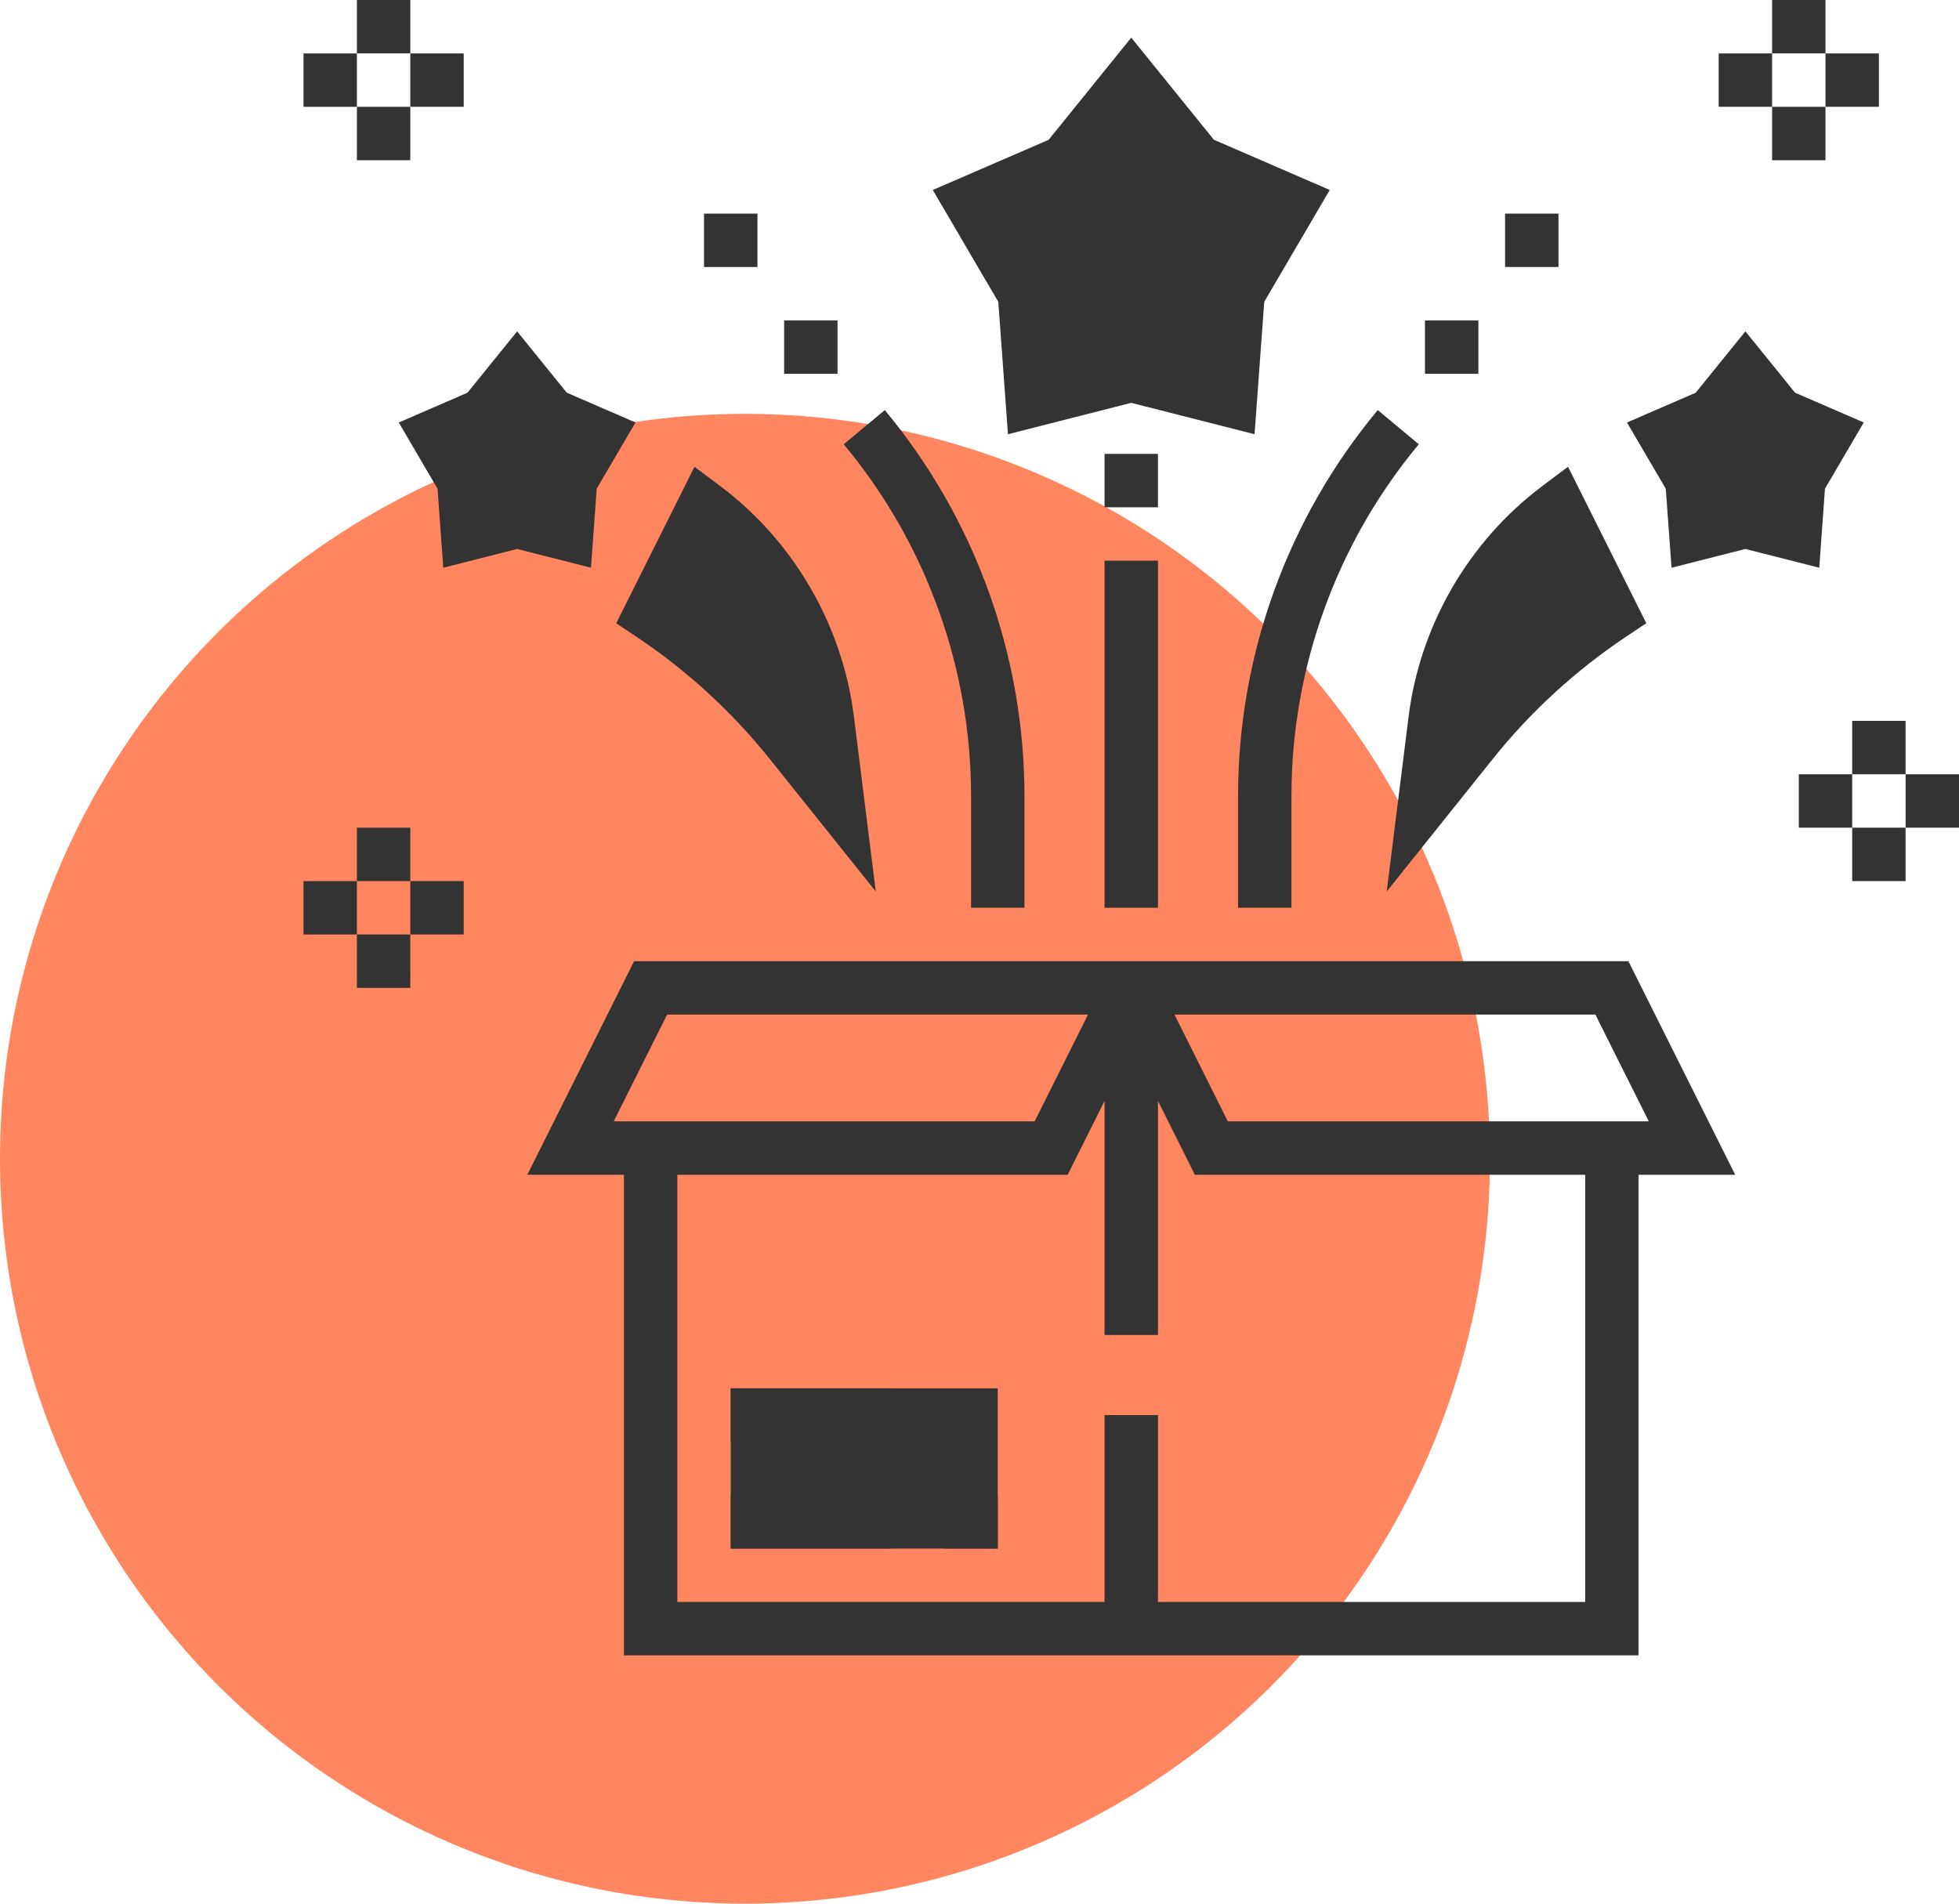<?xml version="1.0" encoding="UTF-8"?> <svg xmlns="http://www.w3.org/2000/svg" width="71" height="69" viewBox="0 0 71 69" fill="none"><circle cx="27" cy="42" r="27" fill="#FF865F"></circle><g clip-path="url(#clip0)"><path d="M26.484 50.322H36.161V56.129H26.484V50.322Z" fill="#333333"></path><path d="M45.469 15.739L41 14.601L36.531 15.739L36.181 10.94L33.807 6.886L38.006 5.067L41 1.364L43.995 5.066L48.194 6.885L45.82 10.939L45.469 15.739Z" fill="#333333"></path><path d="M21.419 20.578L18.742 19.898L16.065 20.578L15.858 17.715L14.452 15.314L16.943 14.234L18.742 12.01L20.541 14.233L23.032 15.313L21.626 17.714L21.419 20.578Z" fill="#333333"></path><path d="M65.935 20.578L63.258 19.898L60.581 20.578L60.373 17.715L58.967 15.314L61.458 14.234L63.258 12.01L65.057 14.233L67.548 15.313L66.142 17.714L65.935 20.578Z" fill="#333333"></path><path d="M31.741 32.313L27.908 27.523C26.525 25.793 24.888 24.293 23.044 23.064L22.334 22.591L25.171 16.919L26.097 17.613C28.766 19.613 30.534 22.661 30.948 25.971L31.741 32.313Z" fill="#333333"></path><path d="M50.259 32.313L51.052 25.971C51.466 22.661 53.234 19.614 55.903 17.613L56.83 16.917L59.667 22.589L58.957 23.062C57.113 24.292 55.475 25.791 54.093 27.521L50.259 32.313Z" fill="#333333"></path><path d="M59.018 34.839H22.982L19.111 42.581H22.613V60H59.387V42.581H62.889L59.018 34.839ZM57.821 36.774L59.757 40.645H44.501L42.566 36.774H57.821ZM24.179 36.774H39.434L37.498 40.645H22.243L24.179 36.774ZM57.452 58.065H41.968V51.291H40.032V58.065H24.548V42.581H38.695L40.032 39.906V48.387H41.968V39.906L43.305 42.581H57.452V58.065Z" fill="#333333"></path><path d="M26.484 50.322H32.29V52.258H26.484V50.322Z" fill="#333333"></path><path d="M26.484 54.193H32.29V56.129H26.484V54.193Z" fill="#333333"></path><path d="M34.226 54.193H36.161V56.129H34.226V54.193Z" fill="#333333"></path><path d="M46.806 28.848C46.806 24.2 48.445 19.675 51.422 16.103L49.934 14.864C46.669 18.783 44.871 23.749 44.871 28.848V32.903H46.806V28.848Z" fill="#333333"></path><path d="M51.645 11.613H53.581V13.549H51.645V11.613Z" fill="#333333"></path><path d="M54.548 7.742H56.484V9.678H54.548V7.742Z" fill="#333333"></path><path d="M35.194 32.903H37.129V28.848C37.129 23.748 35.331 18.783 32.067 14.864L30.579 16.103C33.555 19.675 35.194 24.2 35.194 28.848V32.903Z" fill="#333333"></path><path d="M28.419 11.613H30.355V13.549H28.419V11.613Z" fill="#333333"></path><path d="M25.516 7.742H27.452V9.678H25.516V7.742Z" fill="#333333"></path><path d="M40.032 16.451H41.968V18.387H40.032V16.451Z" fill="#333333"></path><path d="M40.032 20.322H41.968V32.903H40.032V20.322Z" fill="#333333"></path><path d="M67.129 26.129H69.064V28.064H67.129V26.129Z" fill="#333333"></path><path d="M67.129 30H69.064V31.936H67.129V30Z" fill="#333333"></path><path d="M69.065 28.064H71V30H69.065V28.064Z" fill="#333333"></path><path d="M65.194 28.064H67.129V30H65.194V28.064Z" fill="#333333"></path><path d="M64.226 0H66.161V1.935H64.226V0Z" fill="#333333"></path><path d="M64.226 3.871H66.161V5.807H64.226V3.871Z" fill="#333333"></path><path d="M66.161 1.936H68.097V3.871H66.161V1.936Z" fill="#333333"></path><path d="M62.29 1.936H64.226V3.871H62.29V1.936Z" fill="#333333"></path><path d="M12.935 30H14.871V31.936H12.935V30Z" fill="#333333"></path><path d="M12.935 33.871H14.871V35.807H12.935V33.871Z" fill="#333333"></path><path d="M14.871 31.936H16.806V33.871H14.871V31.936Z" fill="#333333"></path><path d="M11 31.936H12.935V33.871H11V31.936Z" fill="#333333"></path><path d="M12.935 0H14.871V1.935H12.935V0Z" fill="#333333"></path><path d="M12.935 3.871H14.871V5.807H12.935V3.871Z" fill="#333333"></path><path d="M14.871 1.936H16.806V3.871H14.871V1.936Z" fill="#333333"></path><path d="M11 1.936H12.935V3.871H11V1.936Z" fill="#333333"></path></g><defs><clipPath id="clip0"><rect width="60" height="60" fill="white" transform="translate(11)"></rect></clipPath></defs></svg> 